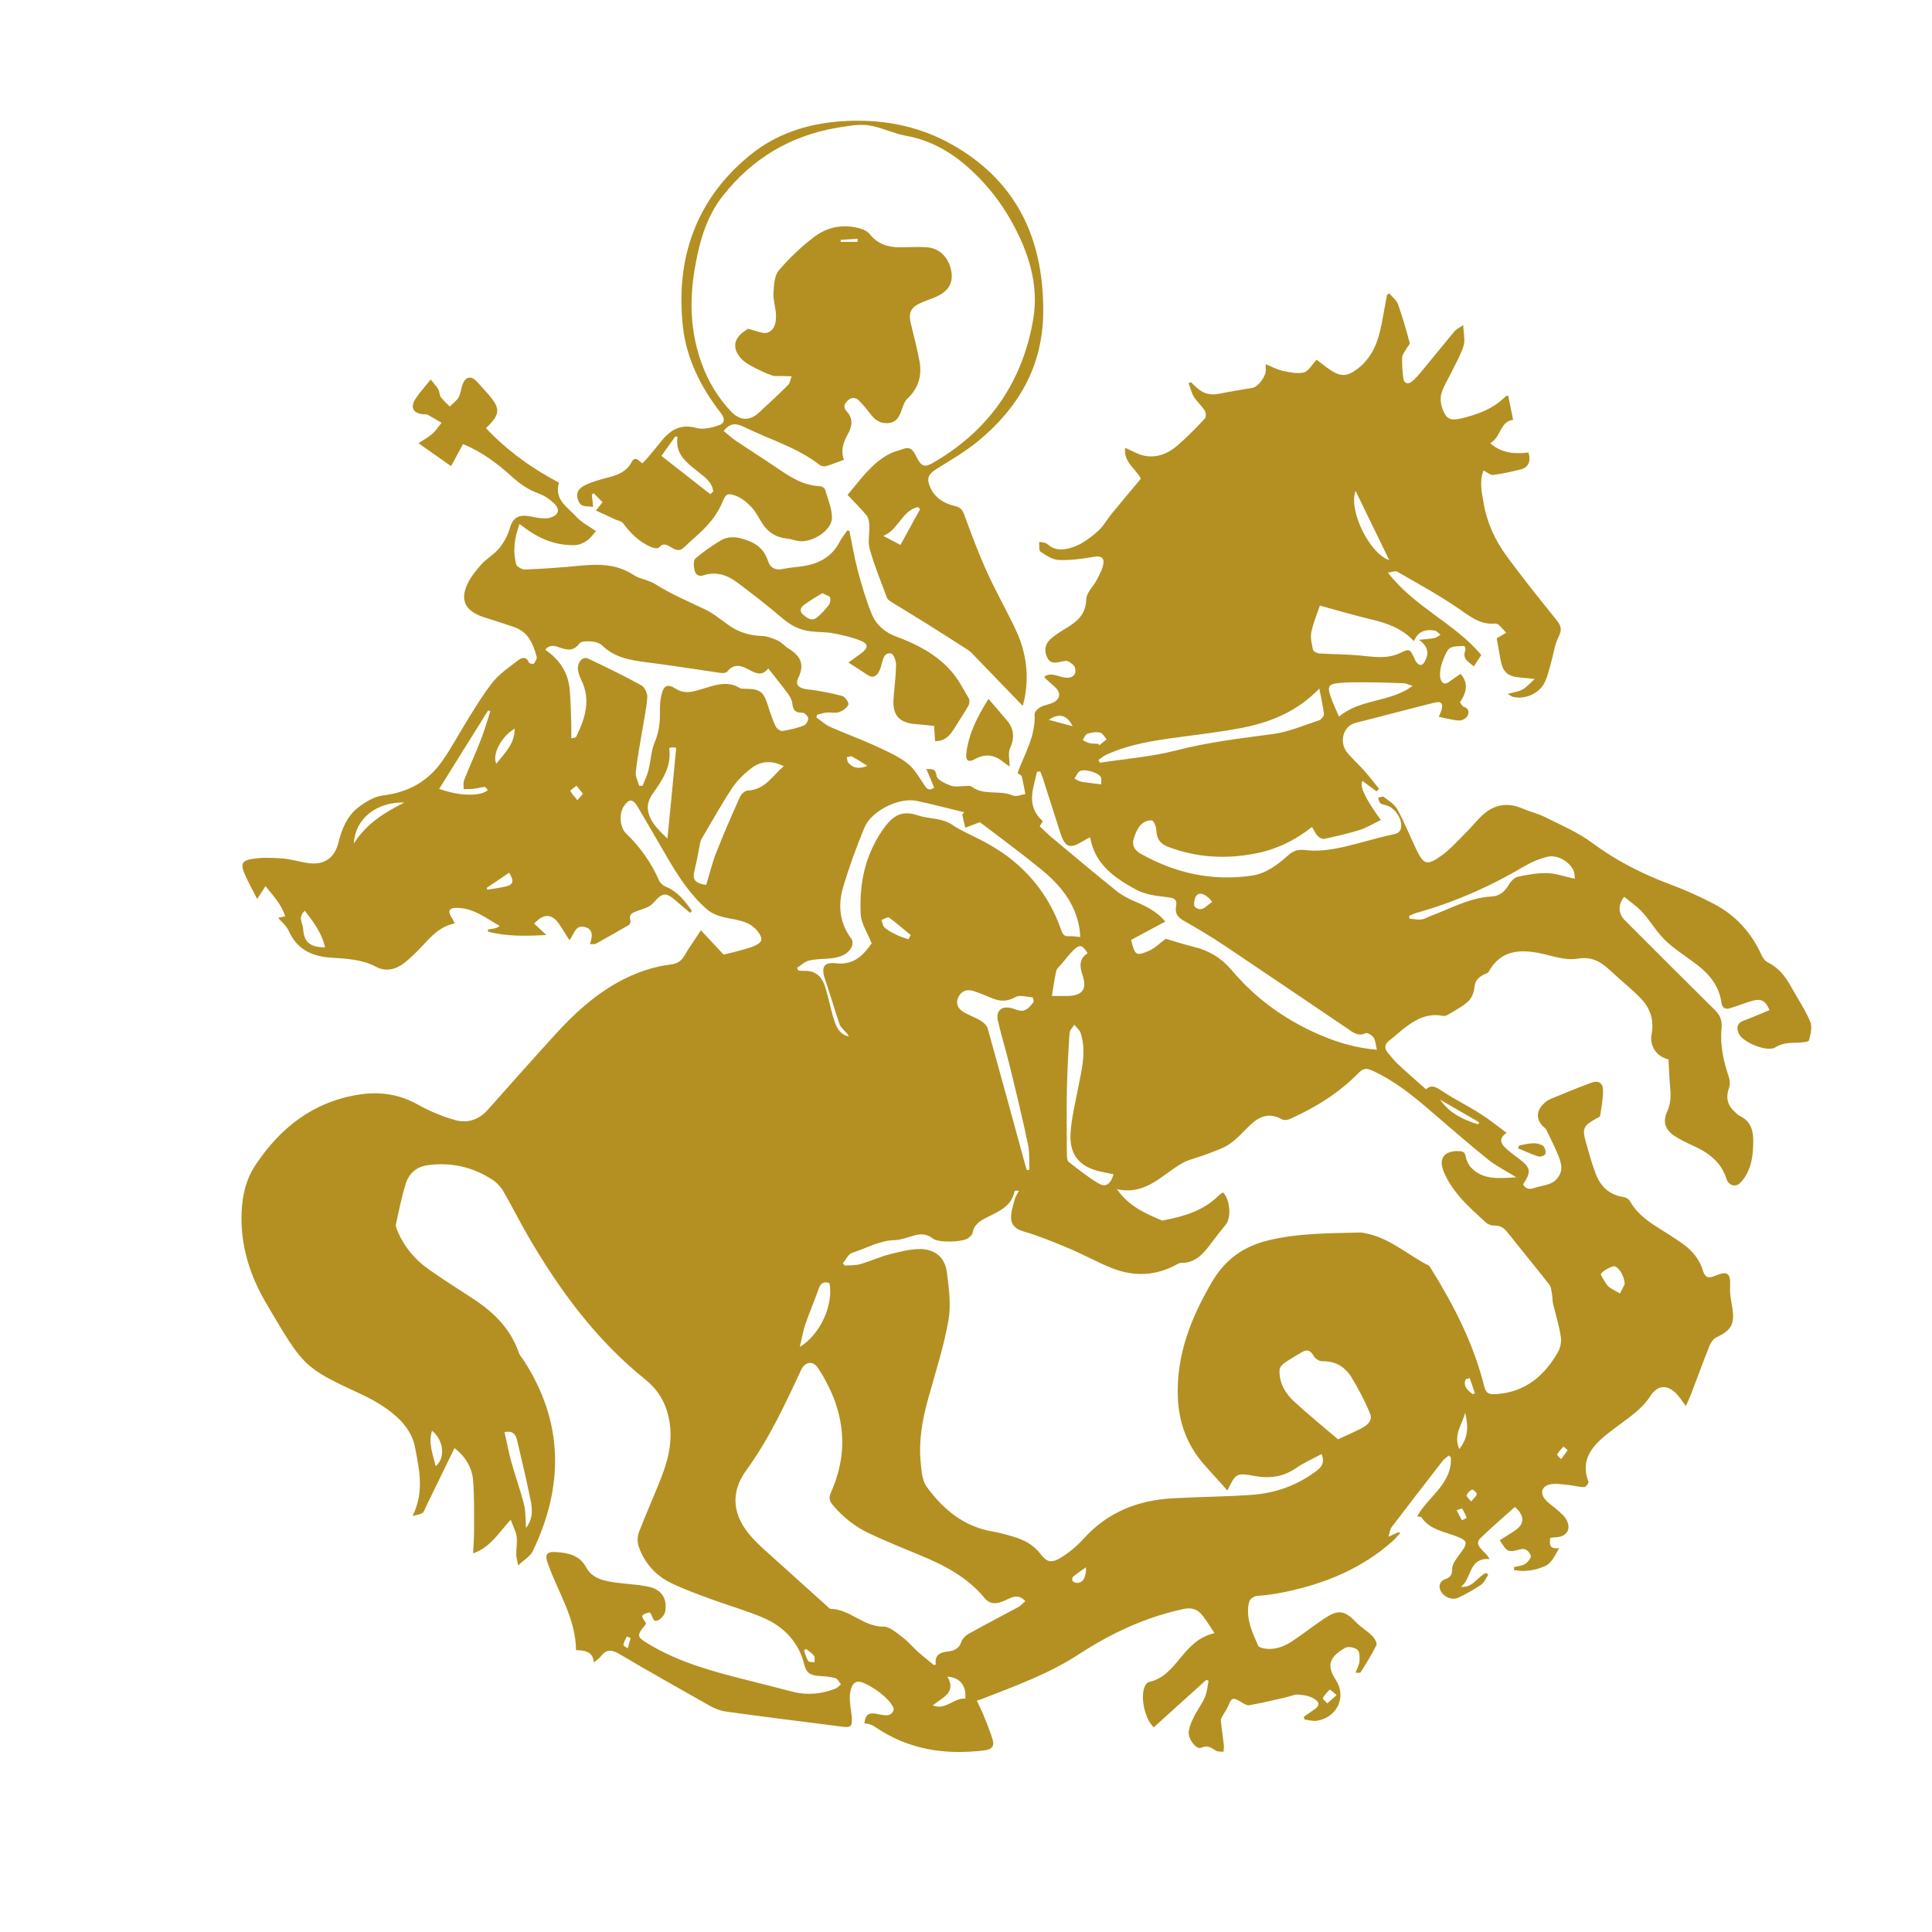 <svg width="32" height="32" viewBox="0 0 32 32" fill="none" xmlns="http://www.w3.org/2000/svg">
<path d="M21.727 13.7C21.441 13.926 21.134 14.071 20.792 14.137C20.302 14.232 19.823 14.206 19.352 14.028C19.215 13.976 19.16 13.895 19.153 13.754C19.151 13.694 19.111 13.593 19.078 13.588C19.02 13.58 18.936 13.617 18.895 13.663C18.84 13.723 18.803 13.806 18.779 13.887C18.744 14 18.789 14.082 18.898 14.143C19.47 14.464 20.078 14.597 20.729 14.504C20.976 14.469 21.163 14.319 21.342 14.162C21.423 14.092 21.499 14.066 21.612 14.079C21.948 14.12 22.273 14.027 22.595 13.941C22.758 13.898 22.92 13.851 23.085 13.818C23.186 13.798 23.212 13.744 23.208 13.655C23.201 13.523 23.089 13.377 22.964 13.339C22.93 13.329 22.889 13.325 22.863 13.303C22.841 13.284 22.837 13.244 22.825 13.213C22.857 13.207 22.902 13.185 22.919 13.199C23 13.262 23.098 13.32 23.145 13.406C23.261 13.617 23.35 13.842 23.454 14.06C23.58 14.323 23.631 14.345 23.872 14.174C24.023 14.067 24.147 13.923 24.279 13.792C24.376 13.696 24.461 13.586 24.562 13.495C24.758 13.318 24.979 13.288 25.222 13.393C25.342 13.446 25.473 13.474 25.591 13.534C25.855 13.666 26.133 13.784 26.367 13.957C26.76 14.25 27.186 14.467 27.64 14.639C27.896 14.734 28.148 14.845 28.389 14.972C28.746 15.16 29.01 15.447 29.176 15.818C29.197 15.864 29.233 15.917 29.277 15.938C29.454 16.025 29.568 16.166 29.66 16.334C29.768 16.529 29.895 16.715 29.982 16.918C30.02 17.006 29.99 17.13 29.963 17.231C29.955 17.259 29.846 17.268 29.784 17.27C29.651 17.272 29.527 17.27 29.404 17.348C29.27 17.434 28.853 17.261 28.796 17.112C28.76 17.018 28.77 16.947 28.88 16.905C29.024 16.852 29.165 16.789 29.308 16.73C29.247 16.58 29.172 16.536 29.031 16.575C28.908 16.608 28.791 16.658 28.668 16.695C28.582 16.723 28.526 16.707 28.51 16.595C28.473 16.337 28.32 16.144 28.12 15.989C27.944 15.852 27.75 15.734 27.588 15.581C27.442 15.442 27.34 15.261 27.204 15.11C27.116 15.013 27.003 14.938 26.902 14.854C26.794 14.986 26.803 15.134 26.912 15.242C27.409 15.739 27.905 16.237 28.406 16.731C28.495 16.819 28.527 16.907 28.514 17.035C28.487 17.311 28.547 17.578 28.635 17.839C28.654 17.894 28.657 17.966 28.637 18.02C28.585 18.17 28.606 18.297 28.723 18.405C28.753 18.433 28.781 18.468 28.817 18.484C29.01 18.574 29.043 18.742 29.039 18.928C29.036 19.17 29 19.404 28.827 19.589C28.753 19.669 28.633 19.64 28.598 19.53C28.505 19.236 28.285 19.083 28.022 18.967C27.923 18.922 27.824 18.873 27.733 18.813C27.579 18.71 27.536 18.578 27.614 18.41C27.681 18.264 27.675 18.12 27.66 17.969C27.647 17.829 27.643 17.689 27.635 17.547C27.439 17.5 27.318 17.329 27.356 17.126C27.397 16.905 27.337 16.711 27.194 16.556C27.043 16.393 26.864 16.256 26.702 16.103C26.54 15.95 26.389 15.834 26.125 15.879C25.927 15.914 25.704 15.827 25.494 15.786C25.149 15.718 24.846 15.75 24.656 16.097C24.642 16.122 24.598 16.13 24.568 16.146C24.487 16.192 24.43 16.245 24.421 16.354C24.414 16.436 24.375 16.535 24.316 16.588C24.217 16.678 24.09 16.741 23.974 16.812C23.952 16.825 23.92 16.83 23.896 16.826C23.665 16.778 23.475 16.871 23.298 17C23.198 17.072 23.11 17.16 23.012 17.234C22.935 17.294 22.923 17.359 22.983 17.432C23.04 17.503 23.098 17.573 23.164 17.635C23.31 17.771 23.461 17.901 23.619 18.042C23.717 17.95 23.806 18.017 23.911 18.087C24.105 18.215 24.315 18.317 24.511 18.442C24.66 18.535 24.797 18.647 24.954 18.763C24.818 18.856 24.859 18.937 24.929 19.006C24.996 19.073 25.075 19.129 25.151 19.186C25.357 19.341 25.368 19.401 25.227 19.618C25.269 19.691 25.327 19.706 25.41 19.677C25.511 19.642 25.626 19.635 25.718 19.583C25.783 19.547 25.843 19.462 25.857 19.389C25.872 19.312 25.842 19.218 25.811 19.14C25.754 18.997 25.681 18.86 25.615 18.72C25.607 18.704 25.597 18.689 25.583 18.678C25.452 18.577 25.435 18.421 25.548 18.302C25.584 18.263 25.63 18.225 25.679 18.204C25.904 18.11 26.13 18.017 26.358 17.933C26.47 17.892 26.549 17.934 26.551 18.05C26.553 18.194 26.525 18.338 26.503 18.481C26.5 18.501 26.455 18.517 26.429 18.532C26.228 18.646 26.204 18.693 26.264 18.908C26.315 19.087 26.364 19.268 26.43 19.442C26.51 19.65 26.655 19.792 26.889 19.826C26.928 19.832 26.978 19.861 26.996 19.893C27.099 20.08 27.26 20.204 27.434 20.316C27.581 20.41 27.729 20.5 27.87 20.6C28.03 20.713 28.152 20.861 28.208 21.052C28.243 21.169 28.311 21.174 28.407 21.132C28.618 21.043 28.668 21.088 28.656 21.32C28.65 21.427 28.672 21.538 28.69 21.645C28.737 21.93 28.683 22.03 28.425 22.153C28.38 22.174 28.34 22.232 28.319 22.281C28.209 22.556 28.107 22.834 28.002 23.11C27.986 23.152 27.966 23.193 27.924 23.288C27.853 23.197 27.809 23.121 27.747 23.064C27.586 22.919 27.438 22.956 27.323 23.139C27.261 23.237 27.174 23.324 27.084 23.398C26.919 23.535 26.738 23.652 26.574 23.79C26.339 23.985 26.182 24.214 26.31 24.542C26.318 24.561 26.264 24.632 26.239 24.631C26.149 24.63 26.06 24.604 25.971 24.595C25.869 24.585 25.76 24.564 25.665 24.588C25.53 24.622 25.505 24.736 25.598 24.841C25.654 24.905 25.731 24.951 25.794 25.009C25.85 25.061 25.916 25.111 25.949 25.178C26.028 25.334 25.945 25.456 25.768 25.462C25.737 25.463 25.706 25.469 25.677 25.472C25.657 25.618 25.686 25.654 25.825 25.643C25.769 25.733 25.731 25.825 25.665 25.889C25.611 25.941 25.527 25.966 25.452 25.989C25.381 26.01 25.304 26.017 25.229 26.02C25.179 26.022 25.128 26.011 25.076 26.005C25.076 25.989 25.077 25.972 25.078 25.956C25.141 25.939 25.213 25.936 25.266 25.901C25.309 25.873 25.366 25.795 25.354 25.766C25.327 25.703 25.283 25.634 25.175 25.663C24.975 25.718 24.962 25.706 24.841 25.511C24.925 25.457 25.012 25.405 25.096 25.348C25.252 25.242 25.258 25.108 25.092 24.959C24.903 25.129 24.706 25.297 24.521 25.476C24.435 25.559 24.507 25.632 24.57 25.696C24.607 25.733 24.643 25.769 24.672 25.823C24.319 25.795 24.378 26.156 24.197 26.282C24.392 26.307 24.469 26.116 24.614 26.052C24.626 26.061 24.639 26.07 24.651 26.081C24.613 26.138 24.585 26.211 24.533 26.247C24.413 26.329 24.285 26.401 24.153 26.463C24.013 26.527 23.826 26.399 23.845 26.255C23.849 26.22 23.89 26.172 23.924 26.161C24.015 26.132 24.053 26.096 24.052 25.988C24.052 25.913 24.112 25.829 24.162 25.762C24.33 25.541 24.325 25.516 24.057 25.423C23.869 25.358 23.666 25.316 23.544 25.132C23.535 25.118 23.499 25.122 23.472 25.116C23.654 24.786 24.056 24.576 24.031 24.137C24.019 24.128 24.007 24.117 23.995 24.108C23.962 24.138 23.922 24.162 23.895 24.197C23.612 24.561 23.33 24.925 23.051 25.293C23.019 25.335 23.015 25.399 22.997 25.453C23.046 25.431 23.093 25.41 23.141 25.388C23.153 25.382 23.165 25.378 23.195 25.388C23.148 25.438 23.106 25.492 23.055 25.536C22.559 25.974 21.97 26.219 21.332 26.358C21.172 26.392 21.009 26.42 20.846 26.431C20.734 26.439 20.689 26.497 20.677 26.59C20.645 26.832 20.745 27.045 20.839 27.258C20.852 27.286 20.916 27.301 20.958 27.307C21.125 27.329 21.274 27.27 21.409 27.18C21.587 27.06 21.756 26.928 21.934 26.809C22.17 26.651 22.27 26.672 22.468 26.876C22.546 26.956 22.647 27.013 22.726 27.093C22.766 27.133 22.814 27.215 22.798 27.248C22.722 27.405 22.627 27.552 22.535 27.7C22.529 27.711 22.495 27.704 22.452 27.705C22.479 27.632 22.512 27.576 22.517 27.517C22.521 27.452 22.523 27.358 22.484 27.326C22.437 27.287 22.328 27.265 22.279 27.294C22.043 27.432 21.954 27.566 22.123 27.821C22.31 28.105 22.147 28.447 21.813 28.501C21.748 28.511 21.676 28.488 21.607 28.481C21.603 28.466 21.599 28.45 21.595 28.436C21.647 28.399 21.7 28.361 21.753 28.326C21.86 28.255 21.869 28.197 21.759 28.132C21.686 28.088 21.591 28.074 21.503 28.067C21.443 28.062 21.38 28.094 21.317 28.109C21.11 28.156 20.902 28.207 20.693 28.244C20.648 28.252 20.592 28.211 20.547 28.184C20.42 28.111 20.398 28.119 20.344 28.255C20.325 28.301 20.294 28.342 20.27 28.386C20.251 28.422 20.218 28.461 20.221 28.496C20.232 28.631 20.256 28.765 20.27 28.9C20.275 28.938 20.268 28.977 20.266 29.014C20.224 29.01 20.175 29.018 20.142 28.998C20.064 28.95 20.003 28.899 19.894 28.948C19.813 28.985 19.67 28.794 19.689 28.673C19.703 28.59 19.739 28.507 19.777 28.431C19.832 28.321 19.909 28.221 19.958 28.109C19.993 28.026 19.999 27.93 20.018 27.84C20.006 27.834 19.993 27.828 19.981 27.823C19.689 28.085 19.398 28.349 19.11 28.61C18.949 28.459 18.878 28.069 18.973 27.909C18.985 27.888 19.009 27.865 19.032 27.859C19.259 27.81 19.398 27.646 19.535 27.48C19.687 27.296 19.839 27.114 20.116 27.05C20.037 26.933 19.976 26.826 19.898 26.736C19.823 26.648 19.724 26.624 19.602 26.65C18.972 26.785 18.4 27.054 17.866 27.402C17.367 27.727 16.815 27.925 16.267 28.139C16.247 28.147 16.225 28.154 16.18 28.169C16.217 28.251 16.256 28.324 16.287 28.401C16.343 28.539 16.402 28.677 16.443 28.821C16.472 28.922 16.425 28.978 16.31 28.991C15.653 29.073 15.036 28.98 14.481 28.594C14.456 28.577 14.425 28.566 14.395 28.556C14.37 28.549 14.343 28.549 14.317 28.545C14.334 28.402 14.382 28.364 14.511 28.385C14.618 28.404 14.752 28.454 14.8 28.327C14.819 28.276 14.72 28.162 14.652 28.101C14.559 28.017 14.45 27.944 14.337 27.889C14.188 27.817 14.12 27.856 14.084 28.02C14.07 28.081 14.076 28.146 14.08 28.208C14.086 28.291 14.104 28.37 14.109 28.453C14.117 28.593 14.091 28.617 13.956 28.6C13.313 28.518 12.671 28.438 12.029 28.35C11.938 28.337 11.843 28.302 11.762 28.256C11.261 27.974 10.76 27.692 10.265 27.399C10.14 27.325 10.049 27.308 9.954 27.432C9.928 27.468 9.888 27.491 9.837 27.536C9.819 27.353 9.691 27.335 9.541 27.332C9.535 26.801 9.241 26.371 9.074 25.897C9.021 25.748 9.05 25.698 9.206 25.707C9.407 25.72 9.598 25.754 9.712 25.965C9.814 26.151 10.013 26.187 10.207 26.213C10.374 26.236 10.544 26.244 10.71 26.274C10.948 26.316 11.055 26.46 11.018 26.69C11.009 26.744 10.957 26.805 10.907 26.833C10.815 26.883 10.813 26.783 10.783 26.735C10.776 26.723 10.765 26.714 10.758 26.704C10.61 26.751 10.609 26.754 10.698 26.881C10.696 26.89 10.698 26.9 10.693 26.906C10.538 27.097 10.542 27.11 10.758 27.239C11.258 27.537 11.812 27.687 12.372 27.827C12.624 27.89 12.875 27.955 13.127 28.02C13.37 28.082 13.607 28.059 13.838 27.969C13.873 27.955 13.899 27.922 13.928 27.898C13.898 27.861 13.874 27.804 13.836 27.794C13.745 27.77 13.648 27.764 13.553 27.758C13.434 27.748 13.357 27.715 13.323 27.577C13.233 27.207 12.992 26.947 12.65 26.799C12.38 26.681 12.092 26.602 11.815 26.5C11.576 26.412 11.333 26.327 11.106 26.215C10.857 26.093 10.677 25.889 10.582 25.625C10.556 25.552 10.554 25.453 10.582 25.38C10.705 25.057 10.851 24.742 10.973 24.418C11.09 24.112 11.147 23.793 11.073 23.465C11.017 23.218 10.893 23.014 10.691 22.851C9.874 22.196 9.266 21.367 8.744 20.47C8.605 20.23 8.481 19.98 8.342 19.74C8.299 19.664 8.235 19.593 8.163 19.545C7.834 19.328 7.471 19.245 7.08 19.3C6.899 19.325 6.774 19.435 6.722 19.602C6.653 19.822 6.607 20.05 6.558 20.277C6.55 20.316 6.574 20.365 6.591 20.406C6.7 20.655 6.869 20.858 7.088 21.015C7.333 21.189 7.589 21.349 7.84 21.514C8.18 21.736 8.457 22.011 8.594 22.406C8.612 22.456 8.653 22.498 8.682 22.544C9.339 23.566 9.338 24.62 8.825 25.691C8.784 25.777 8.681 25.834 8.583 25.928C8.569 25.855 8.552 25.802 8.551 25.75C8.549 25.649 8.57 25.548 8.557 25.449C8.545 25.363 8.499 25.282 8.459 25.172C8.254 25.393 8.124 25.629 7.836 25.728C7.842 25.596 7.852 25.484 7.852 25.372C7.851 25.085 7.859 24.798 7.835 24.513C7.817 24.306 7.711 24.128 7.528 23.984C7.367 24.315 7.212 24.634 7.057 24.953C7.039 24.989 7.027 25.036 6.997 25.059C6.966 25.084 6.915 25.086 6.833 25.11C7.037 24.7 6.939 24.317 6.869 23.947C6.835 23.777 6.716 23.599 6.584 23.479C6.413 23.322 6.203 23.195 5.991 23.097C5.02 22.646 5.031 22.639 4.42 21.606C4.139 21.132 3.974 20.619 4.003 20.057C4.018 19.784 4.076 19.529 4.232 19.296C4.645 18.675 5.189 18.25 5.942 18.13C6.285 18.076 6.608 18.12 6.92 18.295C7.116 18.405 7.33 18.494 7.547 18.554C7.744 18.607 7.934 18.546 8.078 18.383C8.448 17.966 8.818 17.55 9.193 17.138C9.497 16.803 9.828 16.496 10.229 16.273C10.503 16.121 10.793 16.014 11.104 15.976C11.206 15.964 11.279 15.926 11.334 15.832C11.415 15.691 11.512 15.559 11.61 15.409C11.749 15.559 11.876 15.694 11.986 15.812C12.146 15.77 12.289 15.74 12.429 15.693C12.497 15.67 12.595 15.627 12.609 15.575C12.623 15.521 12.562 15.432 12.511 15.382C12.369 15.241 12.174 15.237 11.993 15.193C11.896 15.171 11.79 15.13 11.716 15.067C11.439 14.829 11.242 14.527 11.059 14.215C10.891 13.927 10.726 13.639 10.556 13.353C10.481 13.23 10.417 13.231 10.335 13.35C10.25 13.472 10.263 13.704 10.371 13.806C10.605 14.03 10.787 14.288 10.917 14.585C10.936 14.628 10.986 14.669 11.03 14.688C11.228 14.768 11.344 14.925 11.46 15.086C11.45 15.097 11.441 15.109 11.431 15.12C11.354 15.055 11.278 14.992 11.203 14.926C11.027 14.769 10.974 14.782 10.819 14.958C10.76 15.025 10.651 15.054 10.56 15.087C10.481 15.117 10.409 15.136 10.441 15.246C10.447 15.266 10.437 15.307 10.422 15.317C10.238 15.425 10.052 15.53 9.865 15.633C9.841 15.645 9.803 15.635 9.77 15.635C9.827 15.49 9.808 15.394 9.704 15.36C9.529 15.302 9.514 15.467 9.432 15.573C9.376 15.484 9.324 15.401 9.27 15.319C9.148 15.13 9.009 15.121 8.848 15.298C8.906 15.353 8.965 15.407 9.05 15.487C8.703 15.505 8.39 15.512 8.083 15.431C8.083 15.418 8.083 15.406 8.082 15.394C8.114 15.39 8.147 15.386 8.179 15.379C8.211 15.374 8.243 15.364 8.278 15.336C8.041 15.205 7.829 15.025 7.537 15.038C7.44 15.043 7.42 15.094 7.469 15.176C7.489 15.21 7.507 15.246 7.533 15.295C7.283 15.343 7.138 15.515 6.985 15.678C6.895 15.774 6.8 15.868 6.696 15.95C6.558 16.058 6.389 16.099 6.233 16.015C5.992 15.888 5.734 15.878 5.476 15.861C5.16 15.839 4.917 15.723 4.781 15.416C4.744 15.334 4.664 15.271 4.607 15.202C4.621 15.199 4.662 15.191 4.724 15.177C4.663 14.981 4.533 14.846 4.398 14.678C4.347 14.757 4.309 14.814 4.26 14.89C4.186 14.743 4.106 14.607 4.047 14.462C3.985 14.313 4.007 14.256 4.167 14.228C4.333 14.199 4.508 14.206 4.678 14.219C4.823 14.229 4.963 14.277 5.108 14.296C5.372 14.332 5.546 14.208 5.607 13.951C5.661 13.73 5.749 13.519 5.929 13.377C6.05 13.283 6.202 13.191 6.349 13.174C6.762 13.124 7.089 12.942 7.323 12.608C7.487 12.374 7.621 12.117 7.774 11.874C7.9 11.674 8.023 11.469 8.172 11.286C8.281 11.155 8.429 11.055 8.565 10.949C8.631 10.898 8.709 10.854 8.762 10.976C8.769 10.992 8.833 11.002 8.841 10.993C8.865 10.96 8.898 10.911 8.889 10.879C8.832 10.668 8.753 10.469 8.52 10.388C8.404 10.348 8.286 10.311 8.17 10.272C8.092 10.247 8.012 10.226 7.937 10.194C7.72 10.101 7.637 9.954 7.717 9.734C7.766 9.598 7.863 9.473 7.959 9.363C8.047 9.26 8.175 9.191 8.262 9.088C8.341 8.993 8.407 8.878 8.44 8.76C8.484 8.604 8.558 8.528 8.726 8.545C8.798 8.553 8.87 8.574 8.941 8.581C8.995 8.586 9.052 8.59 9.104 8.577C9.255 8.536 9.286 8.437 9.171 8.331C9.099 8.265 9.011 8.205 8.919 8.172C8.751 8.113 8.614 8.017 8.484 7.899C8.244 7.681 7.986 7.486 7.669 7.355C7.605 7.475 7.543 7.588 7.471 7.721C7.293 7.597 7.124 7.477 6.931 7.341C7.02 7.282 7.099 7.24 7.164 7.182C7.221 7.131 7.263 7.064 7.313 7.003C7.238 6.959 7.165 6.913 7.09 6.872C7.067 6.859 7.036 6.863 7.009 6.861C6.843 6.846 6.79 6.748 6.881 6.607C6.95 6.501 7.037 6.407 7.134 6.285C7.182 6.347 7.227 6.394 7.259 6.448C7.282 6.486 7.276 6.542 7.301 6.576C7.343 6.635 7.399 6.681 7.45 6.733C7.5 6.682 7.563 6.638 7.597 6.579C7.633 6.512 7.637 6.429 7.665 6.358C7.714 6.236 7.807 6.221 7.896 6.317C7.955 6.381 8.013 6.445 8.07 6.51C8.296 6.766 8.294 6.857 8.049 7.091C8.399 7.463 8.808 7.757 9.259 7.995C9.173 8.274 9.399 8.398 9.54 8.553C9.631 8.655 9.763 8.72 9.872 8.798C9.815 8.859 9.774 8.921 9.716 8.959C9.659 8.996 9.588 9.028 9.521 9.029C9.238 9.037 8.984 8.946 8.752 8.786C8.707 8.755 8.664 8.722 8.605 8.679C8.523 8.905 8.489 9.125 8.551 9.349C8.562 9.389 8.65 9.436 8.702 9.433C8.992 9.421 9.283 9.401 9.572 9.373C9.895 9.341 10.206 9.332 10.495 9.524C10.599 9.592 10.74 9.604 10.847 9.671C11.113 9.841 11.402 9.961 11.685 10.097C11.832 10.167 11.957 10.28 12.094 10.372C12.254 10.478 12.429 10.529 12.623 10.534C12.709 10.536 12.8 10.572 12.88 10.608C12.945 10.638 12.992 10.699 13.055 10.738C13.247 10.856 13.338 10.993 13.222 11.227C13.162 11.349 13.236 11.402 13.378 11.418C13.57 11.44 13.762 11.478 13.949 11.527C13.996 11.539 14.064 11.641 14.052 11.67C14.027 11.726 13.957 11.775 13.894 11.796C13.834 11.818 13.758 11.796 13.691 11.802C13.637 11.808 13.584 11.827 13.531 11.84C13.529 11.854 13.526 11.869 13.523 11.884C13.599 11.937 13.669 12.004 13.752 12.04C13.989 12.147 14.233 12.233 14.47 12.341C14.659 12.428 14.855 12.512 15.021 12.636C15.143 12.728 15.225 12.876 15.312 13.007C15.357 13.075 15.39 13.101 15.473 13.046C15.432 12.948 15.391 12.85 15.343 12.736C15.433 12.744 15.496 12.722 15.513 12.852C15.522 12.917 15.661 12.981 15.753 13.014C15.826 13.04 15.915 13.018 15.997 13.019C16.029 13.019 16.07 13.01 16.09 13.026C16.294 13.185 16.554 13.079 16.773 13.175C16.829 13.2 16.912 13.163 16.983 13.153C16.964 13.055 16.948 12.957 16.923 12.861C16.916 12.837 16.875 12.822 16.853 12.805C16.971 12.482 17.157 12.187 17.136 11.827C17.134 11.791 17.19 11.736 17.231 11.713C17.294 11.679 17.37 11.67 17.436 11.64C17.563 11.583 17.578 11.476 17.476 11.382C17.423 11.333 17.368 11.285 17.314 11.236C17.308 11.23 17.307 11.22 17.3 11.203C17.418 11.132 17.526 11.208 17.636 11.223C17.764 11.24 17.839 11.174 17.803 11.055C17.79 11.013 17.736 10.977 17.693 10.954C17.666 10.939 17.621 10.949 17.586 10.957C17.494 10.978 17.401 11.003 17.347 10.895C17.292 10.785 17.305 10.673 17.393 10.592C17.475 10.515 17.574 10.456 17.671 10.397C17.849 10.288 17.985 10.17 17.991 9.929C17.993 9.818 18.111 9.712 18.168 9.6C18.212 9.513 18.263 9.424 18.276 9.331C18.289 9.245 18.24 9.201 18.129 9.221C17.934 9.256 17.733 9.282 17.536 9.275C17.432 9.271 17.324 9.199 17.233 9.137C17.203 9.116 17.218 9.029 17.212 8.973C17.258 8.985 17.316 8.983 17.347 9.011C17.483 9.137 17.647 9.107 17.784 9.058C17.928 9.007 18.062 8.905 18.179 8.803C18.274 8.721 18.336 8.602 18.417 8.504C18.569 8.318 18.724 8.136 18.896 7.929C18.828 7.779 18.604 7.657 18.636 7.418C18.747 7.464 18.846 7.526 18.952 7.548C19.163 7.59 19.352 7.511 19.508 7.374C19.666 7.236 19.813 7.085 19.957 6.932C19.98 6.908 19.975 6.832 19.953 6.798C19.902 6.718 19.825 6.654 19.775 6.573C19.734 6.506 19.716 6.423 19.687 6.348C19.7 6.342 19.712 6.335 19.725 6.33C19.757 6.359 19.789 6.39 19.821 6.42C19.925 6.518 20.044 6.551 20.186 6.523C20.373 6.485 20.562 6.455 20.749 6.423C20.842 6.407 20.978 6.218 20.965 6.122C20.961 6.101 20.965 6.079 20.965 6.032C21.067 6.074 21.151 6.122 21.241 6.141C21.357 6.165 21.486 6.196 21.596 6.169C21.675 6.148 21.73 6.038 21.807 5.958C21.873 6.008 21.946 6.067 22.024 6.121C22.208 6.248 22.316 6.238 22.492 6.103C22.771 5.887 22.849 5.575 22.905 5.252C22.927 5.128 22.951 5.005 22.974 4.88C22.986 4.874 22.999 4.868 23.012 4.862C23.061 4.92 23.131 4.971 23.155 5.039C23.23 5.249 23.291 5.463 23.349 5.678C23.356 5.703 23.313 5.74 23.296 5.773C23.269 5.822 23.226 5.871 23.224 5.922C23.219 6.038 23.23 6.153 23.244 6.268C23.253 6.35 23.321 6.367 23.374 6.327C23.445 6.275 23.502 6.203 23.559 6.135C23.738 5.919 23.914 5.699 24.095 5.483C24.12 5.453 24.16 5.436 24.235 5.385C24.241 5.523 24.27 5.633 24.242 5.726C24.196 5.877 24.113 6.015 24.044 6.159C23.987 6.277 23.912 6.39 23.875 6.515C23.851 6.595 23.863 6.697 23.894 6.777C23.959 6.95 24.029 6.972 24.212 6.928C24.481 6.863 24.736 6.769 24.937 6.566C24.945 6.558 24.961 6.558 24.98 6.552C25.008 6.687 25.035 6.818 25.062 6.954C24.842 6.98 24.862 7.244 24.682 7.341C24.882 7.516 25.098 7.519 25.316 7.495C25.361 7.64 25.316 7.743 25.186 7.775C25.036 7.813 24.886 7.847 24.733 7.866C24.686 7.872 24.631 7.822 24.572 7.793C24.499 7.977 24.543 8.16 24.575 8.34C24.631 8.665 24.769 8.96 24.963 9.222C25.224 9.578 25.503 9.923 25.779 10.268C25.851 10.358 25.878 10.423 25.818 10.541C25.748 10.68 25.729 10.844 25.685 10.997C25.656 11.098 25.632 11.202 25.589 11.295C25.501 11.485 25.26 11.592 25.058 11.542C25.032 11.535 25.008 11.513 24.972 11.493C25.066 11.466 25.148 11.457 25.215 11.422C25.28 11.388 25.332 11.325 25.421 11.246C25.317 11.236 25.253 11.228 25.189 11.223C24.97 11.206 24.891 11.136 24.852 10.92C24.83 10.795 24.808 10.671 24.79 10.572C24.856 10.534 24.901 10.508 24.947 10.481C24.906 10.437 24.867 10.39 24.824 10.349C24.809 10.335 24.78 10.327 24.76 10.328C24.51 10.351 24.341 10.203 24.149 10.073C23.826 9.852 23.48 9.664 23.141 9.468C23.112 9.451 23.058 9.476 22.988 9.484C23.432 10.06 24.097 10.324 24.535 10.849C24.492 10.913 24.455 10.969 24.411 11.037C24.317 10.958 24.212 10.909 24.273 10.767C24.279 10.749 24.259 10.698 24.252 10.699C24.178 10.703 24.097 10.698 24.032 10.726C23.987 10.744 23.954 10.808 23.932 10.858C23.899 10.931 23.871 11.009 23.858 11.087C23.848 11.151 23.845 11.232 23.875 11.281C23.928 11.365 23.993 11.297 24.048 11.26C24.096 11.227 24.144 11.194 24.192 11.161C24.312 11.3 24.309 11.445 24.181 11.633C24.201 11.657 24.218 11.699 24.245 11.707C24.334 11.733 24.334 11.805 24.307 11.856C24.285 11.897 24.215 11.938 24.17 11.934C24.058 11.928 23.948 11.896 23.831 11.872C23.846 11.835 23.862 11.802 23.873 11.769C23.91 11.655 23.874 11.608 23.759 11.638C23.326 11.745 22.895 11.863 22.462 11.97C22.227 12.028 22.189 12.306 22.305 12.453C22.395 12.567 22.506 12.663 22.603 12.772C22.686 12.867 22.762 12.967 22.842 13.066C22.827 13.079 22.813 13.093 22.799 13.107C22.722 13.05 22.645 12.992 22.568 12.935C22.51 13.01 22.611 13.225 22.871 13.582C22.754 13.637 22.647 13.706 22.531 13.744C22.335 13.805 22.135 13.851 21.935 13.894C21.903 13.901 21.854 13.875 21.828 13.85C21.793 13.816 21.774 13.768 21.736 13.706L21.727 13.7ZM20.328 24.686C20.2 24.543 20.076 24.406 19.953 24.268C19.664 23.945 19.523 23.563 19.508 23.133C19.484 22.434 19.731 21.815 20.08 21.223C20.293 20.861 20.599 20.644 21 20.546C21.506 20.422 22.023 20.428 22.538 20.414C22.564 20.414 22.591 20.422 22.619 20.428C23.018 20.503 23.313 20.784 23.661 20.96C23.682 20.971 23.695 21.001 23.71 21.025C24.087 21.632 24.41 22.264 24.583 22.962C24.614 23.088 24.674 23.099 24.785 23.091C25.261 23.058 25.575 22.791 25.802 22.401C25.844 22.328 25.865 22.225 25.852 22.141C25.824 21.955 25.767 21.775 25.723 21.591C25.712 21.543 25.716 21.492 25.707 21.443C25.696 21.385 25.692 21.316 25.658 21.273C25.431 20.982 25.195 20.698 24.965 20.407C24.906 20.333 24.843 20.296 24.746 20.299C24.702 20.3 24.646 20.28 24.613 20.25C24.462 20.111 24.306 19.975 24.173 19.819C24.066 19.692 23.968 19.548 23.908 19.395C23.823 19.176 23.932 19.057 24.168 19.066C24.241 19.069 24.268 19.093 24.28 19.167C24.291 19.228 24.325 19.296 24.368 19.341C24.57 19.548 24.825 19.517 25.115 19.5C24.937 19.389 24.78 19.313 24.648 19.206C24.332 18.951 24.025 18.685 23.718 18.42C23.41 18.154 23.097 17.897 22.72 17.729C22.632 17.69 22.579 17.694 22.508 17.766C22.181 18.101 21.791 18.343 21.367 18.533C21.328 18.552 21.265 18.558 21.23 18.539C21.034 18.426 20.871 18.484 20.72 18.622C20.603 18.73 20.499 18.857 20.369 18.946C20.249 19.027 20.103 19.071 19.966 19.125C19.844 19.172 19.711 19.198 19.597 19.258C19.465 19.328 19.347 19.425 19.224 19.51C19.008 19.661 18.78 19.763 18.5 19.696C18.684 19.966 18.96 20.098 19.247 20.215C19.255 20.218 19.265 20.215 19.274 20.212C19.61 20.147 19.931 20.055 20.183 19.804C20.204 19.782 20.231 19.767 20.255 19.75C20.373 19.855 20.398 20.164 20.305 20.28C20.223 20.382 20.139 20.486 20.061 20.591C19.933 20.764 19.799 20.924 19.556 20.918C19.531 20.918 19.505 20.936 19.481 20.949C19.137 21.134 18.78 21.147 18.422 21.006C18.182 20.911 17.953 20.782 17.714 20.681C17.462 20.575 17.209 20.471 16.949 20.395C16.821 20.357 16.75 20.29 16.747 20.176C16.744 20.071 16.781 19.965 16.808 19.861C16.821 19.813 16.853 19.77 16.877 19.724C16.837 19.716 16.806 19.721 16.804 19.733C16.754 19.978 16.549 20.062 16.358 20.158C16.242 20.216 16.132 20.276 16.108 20.425C16.103 20.454 16.067 20.484 16.038 20.506C15.944 20.578 15.537 20.587 15.447 20.512C15.354 20.437 15.258 20.433 15.151 20.461C15.041 20.49 14.931 20.537 14.82 20.54C14.562 20.547 14.346 20.678 14.112 20.752C14.05 20.772 14.011 20.864 13.96 20.924L13.994 20.962C14.079 20.955 14.168 20.961 14.249 20.938C14.411 20.892 14.566 20.819 14.728 20.777C14.898 20.734 15.073 20.687 15.246 20.688C15.492 20.692 15.652 20.83 15.683 21.071C15.717 21.334 15.755 21.612 15.709 21.87C15.632 22.307 15.493 22.735 15.374 23.164C15.277 23.51 15.215 23.858 15.249 24.217C15.263 24.355 15.271 24.517 15.346 24.621C15.616 24.995 15.959 25.282 16.435 25.366C16.552 25.387 16.667 25.416 16.781 25.451C16.953 25.502 17.112 25.581 17.226 25.729C17.335 25.869 17.403 25.899 17.561 25.806C17.703 25.721 17.836 25.609 17.948 25.486C18.345 25.045 18.849 24.848 19.427 24.816C19.864 24.792 20.302 24.79 20.74 24.759C21.139 24.73 21.505 24.595 21.824 24.347C21.914 24.277 21.934 24.2 21.891 24.083C21.745 24.162 21.598 24.225 21.47 24.314C21.252 24.465 21.025 24.493 20.768 24.445C20.477 24.391 20.468 24.406 20.331 24.683L20.328 24.686ZM15.468 27.579C15.479 27.576 15.49 27.573 15.5 27.569C15.48 27.419 15.56 27.369 15.689 27.356C15.789 27.344 15.882 27.316 15.921 27.197C15.94 27.143 15.992 27.089 16.044 27.06C16.314 26.909 16.589 26.768 16.861 26.621C16.905 26.597 16.941 26.555 16.983 26.521C16.868 26.393 16.762 26.454 16.659 26.502C16.535 26.56 16.409 26.592 16.31 26.471C16.031 26.132 15.659 25.934 15.264 25.77C14.977 25.651 14.69 25.535 14.409 25.404C14.167 25.291 13.959 25.128 13.787 24.92C13.735 24.856 13.726 24.803 13.762 24.723C14.087 23.996 13.974 23.311 13.551 22.661C13.469 22.534 13.336 22.549 13.27 22.689C13.002 23.264 12.737 23.835 12.36 24.354C12.088 24.728 12.135 25.107 12.445 25.454C12.577 25.604 12.733 25.731 12.882 25.867C13.155 26.115 13.43 26.361 13.704 26.608C13.72 26.623 13.739 26.647 13.757 26.647C14.079 26.654 14.302 26.946 14.634 26.942C14.739 26.941 14.852 27.047 14.949 27.119C15.044 27.19 15.12 27.284 15.208 27.363C15.293 27.438 15.382 27.508 15.468 27.579ZM22.806 17.391C22.785 17.305 22.783 17.235 22.751 17.185C22.726 17.146 22.648 17.099 22.62 17.113C22.5 17.17 22.42 17.106 22.333 17.047C21.646 16.582 20.96 16.116 20.27 15.654C20.055 15.511 19.83 15.377 19.605 15.249C19.505 15.192 19.457 15.128 19.48 15.009C19.502 14.895 19.442 14.873 19.332 14.86C19.154 14.839 18.962 14.817 18.811 14.732C18.466 14.543 18.135 14.321 18.056 13.868C18.014 13.891 17.974 13.909 17.937 13.932C17.718 14.066 17.641 14.038 17.561 13.792C17.465 13.492 17.37 13.192 17.274 12.893C17.262 12.853 17.244 12.815 17.229 12.776C17.21 12.779 17.193 12.781 17.175 12.785C17.117 13.061 16.985 13.342 17.272 13.602C17.259 13.623 17.241 13.652 17.221 13.687C17.289 13.751 17.349 13.812 17.416 13.867C17.773 14.165 18.129 14.465 18.491 14.756C18.581 14.828 18.687 14.885 18.795 14.93C18.99 15.011 19.17 15.105 19.301 15.264C19.103 15.37 18.917 15.471 18.735 15.568C18.797 15.822 18.815 15.841 19.026 15.75C19.126 15.708 19.206 15.625 19.309 15.549C19.442 15.588 19.61 15.643 19.782 15.685C20.034 15.747 20.237 15.874 20.406 16.075C20.791 16.531 21.266 16.876 21.811 17.119C22.12 17.256 22.439 17.356 22.806 17.388V17.391ZM9.463 12.228C9.508 12.22 9.517 12.221 9.525 12.217C9.533 12.214 9.542 12.208 9.545 12.2C9.691 11.898 9.792 11.591 9.627 11.26C9.601 11.207 9.58 11.149 9.573 11.092C9.558 10.974 9.651 10.866 9.736 10.906C10.035 11.047 10.334 11.192 10.624 11.352C10.679 11.383 10.727 11.488 10.721 11.555C10.704 11.763 10.658 11.967 10.625 12.174C10.592 12.38 10.551 12.585 10.53 12.793C10.524 12.865 10.567 12.941 10.587 13.015C10.606 13.015 10.624 13.015 10.642 13.017C10.675 12.931 10.719 12.848 10.74 12.758C10.779 12.604 10.784 12.438 10.844 12.294C10.913 12.132 10.933 11.973 10.93 11.803C10.928 11.696 10.934 11.583 10.963 11.48C10.998 11.351 11.066 11.327 11.179 11.4C11.294 11.476 11.408 11.476 11.531 11.44C11.593 11.423 11.655 11.405 11.715 11.386C11.897 11.329 12.077 11.286 12.256 11.397C12.277 11.409 12.309 11.408 12.336 11.408C12.592 11.41 12.647 11.453 12.723 11.697C12.758 11.81 12.796 11.922 12.846 12.028C12.864 12.066 12.924 12.113 12.958 12.107C13.078 12.09 13.198 12.06 13.312 12.018C13.35 12.004 13.39 11.937 13.387 11.897C13.385 11.861 13.323 11.803 13.288 11.804C13.176 11.808 13.134 11.763 13.124 11.656C13.119 11.6 13.088 11.542 13.054 11.495C12.95 11.353 12.838 11.216 12.724 11.07C12.63 11.199 12.524 11.157 12.418 11.099C12.287 11.026 12.159 10.978 12.042 11.127C12.024 11.149 11.966 11.15 11.93 11.145C11.519 11.086 11.11 11.019 10.698 10.968C10.432 10.934 10.178 10.889 9.976 10.693C9.937 10.655 9.871 10.63 9.815 10.626C9.742 10.62 9.629 10.615 9.598 10.657C9.496 10.797 9.385 10.765 9.259 10.721C9.183 10.695 9.102 10.672 9.03 10.761C9.268 10.922 9.409 11.14 9.436 11.418C9.454 11.608 9.455 11.8 9.462 11.992C9.464 12.067 9.462 12.142 9.462 12.227L9.463 12.228ZM17.893 15.52C17.888 15.476 17.887 15.422 17.878 15.369C17.807 14.958 17.56 14.657 17.251 14.405C16.91 14.125 16.552 13.865 16.23 13.618C16.133 13.656 16.061 13.683 15.988 13.71C15.971 13.639 15.955 13.568 15.938 13.496C15.948 13.482 15.958 13.467 15.968 13.454C15.705 13.39 15.442 13.318 15.176 13.264C14.886 13.206 14.431 13.433 14.319 13.705C14.185 14.028 14.064 14.359 13.965 14.694C13.876 14.995 13.905 15.289 14.104 15.553C14.127 15.584 14.124 15.658 14.102 15.694C14.019 15.835 13.874 15.863 13.725 15.877C13.617 15.886 13.505 15.884 13.4 15.91C13.328 15.928 13.267 15.989 13.2 16.03C13.207 16.045 13.215 16.06 13.222 16.075C13.256 16.077 13.29 16.084 13.325 16.081C13.488 16.075 13.593 16.155 13.651 16.3C13.678 16.368 13.694 16.44 13.713 16.509C13.751 16.65 13.779 16.794 13.827 16.931C13.866 17.039 13.926 17.141 14.06 17.166C14.043 17.127 14.011 17.102 13.985 17.071C13.956 17.038 13.919 17.005 13.906 16.965C13.821 16.711 13.745 16.456 13.66 16.202C13.599 16.019 13.649 15.931 13.843 15.955C14.159 15.992 14.314 15.798 14.437 15.625C14.363 15.439 14.263 15.294 14.256 15.143C14.231 14.649 14.322 14.181 14.613 13.755C14.768 13.53 14.915 13.409 15.194 13.503C15.378 13.564 15.602 13.55 15.754 13.65C15.949 13.781 16.163 13.861 16.362 13.975C16.481 14.044 16.598 14.115 16.706 14.198C17.11 14.508 17.401 14.905 17.57 15.386C17.593 15.452 17.612 15.516 17.706 15.507C17.76 15.502 17.817 15.514 17.892 15.519L17.893 15.52ZM22.16 23.84C22.296 23.777 22.42 23.724 22.541 23.662C22.641 23.61 22.743 23.533 22.692 23.41C22.606 23.205 22.502 23.006 22.387 22.816C22.279 22.639 22.117 22.54 21.897 22.546C21.85 22.547 21.781 22.501 21.758 22.458C21.706 22.362 21.648 22.345 21.56 22.398C21.463 22.458 21.363 22.512 21.27 22.578C21.235 22.603 21.194 22.652 21.193 22.691C21.184 22.906 21.289 23.08 21.439 23.218C21.677 23.436 21.928 23.639 22.161 23.839L22.16 23.84ZM21.862 10.03C21.818 10.159 21.753 10.311 21.72 10.47C21.701 10.562 21.727 10.666 21.748 10.762C21.753 10.79 21.813 10.82 21.849 10.823C22.071 10.837 22.292 10.835 22.512 10.856C22.74 10.877 22.964 10.921 23.185 10.818C23.347 10.742 23.348 10.743 23.426 10.902C23.436 10.923 23.443 10.945 23.456 10.963C23.515 11.038 23.563 11.029 23.606 10.942C23.668 10.818 23.656 10.71 23.503 10.597C23.616 10.585 23.686 10.583 23.754 10.569C23.792 10.561 23.825 10.535 23.86 10.515C23.827 10.49 23.798 10.449 23.761 10.444C23.612 10.418 23.485 10.457 23.419 10.62C23.22 10.404 22.972 10.322 22.711 10.259C22.434 10.193 22.161 10.113 21.863 10.031L21.862 10.03ZM18.193 12.588C18.201 12.603 18.209 12.618 18.218 12.633C18.64 12.568 19.071 12.535 19.482 12.429C20.01 12.292 20.544 12.23 21.082 12.158C21.343 12.123 21.596 12.014 21.849 11.93C21.885 11.918 21.931 11.858 21.928 11.826C21.914 11.694 21.882 11.562 21.852 11.405C21.479 11.791 21.03 11.97 20.543 12.061C20.208 12.124 19.868 12.164 19.529 12.21C19.116 12.265 18.707 12.325 18.324 12.501C18.276 12.522 18.235 12.559 18.192 12.588H18.193ZM17.007 19.38L17.05 19.375C17.044 19.233 17.055 19.088 17.026 18.951C16.935 18.52 16.831 18.091 16.726 17.663C16.665 17.411 16.588 17.163 16.529 16.911C16.489 16.742 16.588 16.654 16.754 16.698C16.789 16.707 16.823 16.719 16.858 16.731C16.985 16.772 17.052 16.682 17.117 16.601C17.128 16.586 17.111 16.522 17.104 16.521C17.008 16.512 16.891 16.475 16.819 16.515C16.682 16.593 16.563 16.588 16.43 16.533C16.325 16.49 16.22 16.443 16.111 16.411C16.015 16.383 15.928 16.413 15.878 16.506C15.825 16.608 15.858 16.698 15.948 16.755C16.039 16.813 16.146 16.846 16.239 16.903C16.288 16.933 16.345 16.982 16.359 17.033C16.565 17.768 16.765 18.506 16.967 19.243C16.98 19.289 16.993 19.333 17.006 19.379L17.007 19.38ZM11.697 14.657C11.752 14.478 11.796 14.291 11.866 14.115C11.987 13.806 12.12 13.503 12.256 13.2C12.277 13.153 12.338 13.095 12.383 13.094C12.669 13.084 12.792 12.852 12.981 12.69C12.783 12.591 12.602 12.603 12.447 12.722C12.326 12.815 12.21 12.926 12.126 13.053C11.946 13.326 11.786 13.615 11.619 13.897C11.61 13.911 11.604 13.93 11.6 13.947C11.569 14.096 11.545 14.248 11.508 14.396C11.464 14.568 11.497 14.624 11.696 14.657H11.697ZM18.442 19.449C18.367 19.434 18.3 19.421 18.234 19.407C17.881 19.328 17.709 19.129 17.732 18.768C17.747 18.525 17.806 18.284 17.853 18.042C17.911 17.734 18 17.427 17.9 17.113C17.883 17.061 17.83 17.018 17.794 16.973C17.766 17.018 17.717 17.063 17.715 17.111C17.694 17.424 17.678 17.736 17.671 18.049C17.665 18.412 17.669 18.775 17.671 19.138C17.671 19.175 17.678 19.228 17.703 19.247C17.864 19.371 18.023 19.5 18.198 19.602C18.316 19.671 18.395 19.615 18.444 19.448L18.442 19.449ZM26.085 14.556C26.077 14.5 26.081 14.458 26.065 14.424C25.995 14.265 25.79 14.15 25.624 14.192C25.502 14.224 25.38 14.271 25.271 14.335C24.7 14.674 24.099 14.942 23.459 15.121C23.418 15.133 23.38 15.153 23.341 15.169C23.341 15.184 23.343 15.2 23.343 15.215C23.41 15.221 23.477 15.237 23.542 15.229C23.599 15.222 23.652 15.188 23.707 15.167C24.036 15.045 24.346 14.866 24.71 14.849C24.827 14.843 24.919 14.774 24.983 14.666C25.017 14.608 25.076 14.537 25.137 14.523C25.298 14.487 25.465 14.458 25.629 14.462C25.771 14.465 25.913 14.519 26.084 14.555L26.085 14.556ZM22.178 11.87C22.536 11.568 23.016 11.64 23.398 11.361C23.327 11.34 23.291 11.319 23.254 11.317C23.046 11.309 22.835 11.302 22.625 11.301C22.476 11.301 22.325 11.299 22.176 11.313C22.007 11.331 21.984 11.366 22.035 11.525C22.071 11.635 22.124 11.742 22.178 11.869V11.87ZM8.123 11.781C8.11 11.776 8.099 11.771 8.086 11.765C7.816 12.198 7.547 12.63 7.274 13.066C7.6 13.185 7.952 13.196 8.08 13.088C8.062 13.069 8.044 13.033 8.028 13.034C7.968 13.038 7.908 13.058 7.848 13.064C7.792 13.071 7.736 13.07 7.679 13.071C7.681 13.021 7.67 12.966 7.687 12.922C7.776 12.698 7.876 12.479 7.964 12.254C8.025 12.099 8.069 11.939 8.122 11.78L8.123 11.781ZM11.055 13.887C11.107 13.362 11.154 12.878 11.2 12.387C11.175 12.383 11.158 12.378 11.141 12.378C11.124 12.378 11.107 12.385 11.084 12.39C11.127 12.696 10.969 12.923 10.808 13.151C10.761 13.216 10.723 13.31 10.729 13.386C10.745 13.593 10.888 13.728 11.054 13.889L11.055 13.887ZM17.423 16.496C17.501 16.496 17.599 16.498 17.697 16.496C17.924 16.488 18.005 16.383 17.936 16.172C17.888 16.023 17.858 15.887 18.014 15.789C17.93 15.649 17.879 15.637 17.78 15.737C17.709 15.807 17.649 15.887 17.585 15.964C17.553 16.001 17.506 16.036 17.496 16.079C17.465 16.206 17.45 16.335 17.423 16.496ZM13.248 22.308C13.589 22.105 13.809 21.602 13.738 21.253C13.652 21.223 13.598 21.243 13.563 21.338C13.492 21.539 13.408 21.735 13.338 21.936C13.301 22.046 13.283 22.161 13.248 22.308ZM8.357 23.721C8.395 23.887 8.423 24.05 8.468 24.209C8.534 24.445 8.618 24.677 8.678 24.914C8.709 25.035 8.702 25.165 8.713 25.308C8.833 25.151 8.819 24.992 8.786 24.835C8.719 24.512 8.644 24.19 8.568 23.869C8.546 23.777 8.513 23.69 8.356 23.72L8.357 23.721ZM23.01 9.277C22.821 8.888 22.637 8.51 22.453 8.132C22.329 8.464 22.697 9.182 23.01 9.277ZM6.698 13.292C6.232 13.28 5.881 13.563 5.861 13.971C6.068 13.642 6.373 13.455 6.698 13.292ZM5.383 15.69C5.329 15.446 5.189 15.269 5.049 15.085C4.925 15.192 5.017 15.293 5.022 15.389C5.032 15.6 5.138 15.693 5.382 15.69H5.383ZM26.909 21.273C26.91 21.125 26.79 20.953 26.718 20.975C26.643 20.997 26.569 21.04 26.518 21.095C26.503 21.111 26.567 21.202 26.599 21.257C26.615 21.283 26.637 21.309 26.663 21.326C26.716 21.362 26.776 21.392 26.832 21.423C26.864 21.362 26.895 21.301 26.909 21.273ZM15.989 28.135C16.005 27.912 15.898 27.784 15.691 27.77C15.851 28.044 15.6 28.115 15.45 28.248C15.666 28.333 15.798 28.116 15.989 28.135ZM15.047 15.557C15.06 15.535 15.072 15.512 15.085 15.489C14.965 15.39 14.85 15.287 14.724 15.197C14.704 15.182 14.642 15.223 14.599 15.239C14.617 15.282 14.623 15.341 14.655 15.367C14.715 15.417 14.789 15.455 14.861 15.489C14.921 15.518 14.986 15.535 15.047 15.557ZM8.524 12.07C8.306 12.195 8.145 12.496 8.221 12.65C8.357 12.472 8.528 12.322 8.524 12.07ZM18.239 12.991C18.239 12.946 18.248 12.908 18.236 12.878C18.206 12.795 17.944 12.722 17.876 12.779C17.84 12.808 17.822 12.857 17.796 12.896C17.834 12.914 17.87 12.941 17.91 12.948C18.015 12.966 18.122 12.976 18.239 12.991ZM7.217 24.284C7.381 24.15 7.35 23.852 7.155 23.697C7.091 23.906 7.17 24.09 7.217 24.284ZM18.192 12.321C18.198 12.329 18.203 12.337 18.209 12.344C18.249 12.311 18.29 12.277 18.33 12.244C18.294 12.205 18.262 12.142 18.218 12.133C18.152 12.119 18.074 12.133 18.008 12.155C17.975 12.166 17.957 12.222 17.933 12.257C17.969 12.274 18.005 12.3 18.042 12.308C18.09 12.319 18.142 12.317 18.192 12.32V12.321ZM24.17 24.001C24.332 23.8 24.316 23.601 24.267 23.398C24.225 23.588 24.066 23.757 24.17 24.001ZM8.06 14.706C8.065 14.716 8.07 14.725 8.075 14.736C8.172 14.72 8.269 14.706 8.366 14.685C8.501 14.657 8.523 14.599 8.433 14.455C8.309 14.539 8.185 14.623 8.061 14.706H8.06ZM20.078 14.939C19.985 14.813 19.87 14.765 19.814 14.836C19.78 14.879 19.765 14.999 19.793 15.023C19.911 15.12 19.982 14.995 20.078 14.939ZM24.481 18.623C24.488 18.612 24.495 18.601 24.501 18.589C24.285 18.465 24.069 18.339 23.854 18.215C24.01 18.441 24.237 18.546 24.481 18.623ZM14.368 12.685C14.265 12.623 14.19 12.572 14.11 12.53C14.089 12.52 14.054 12.537 14.026 12.54C14.034 12.572 14.031 12.612 14.051 12.634C14.126 12.719 14.219 12.746 14.368 12.684V12.685ZM17.371 11.923C17.514 11.961 17.625 11.99 17.766 12.028C17.673 11.84 17.541 11.806 17.371 11.923ZM17.986 25.96C17.907 26.017 17.838 26.061 17.776 26.113C17.761 26.125 17.753 26.172 17.763 26.184C17.78 26.204 17.815 26.218 17.843 26.218C17.935 26.218 17.994 26.123 17.988 25.96H17.986ZM22.139 28.076C22.087 28.034 22.031 27.981 22.026 27.985C21.982 28.026 21.938 28.073 21.911 28.126C21.904 28.14 21.958 28.183 21.983 28.213C22.03 28.172 22.076 28.131 22.139 28.076ZM9.655 13.147C9.611 13.094 9.58 13.054 9.548 13.014C9.512 13.044 9.441 13.092 9.446 13.1C9.477 13.156 9.522 13.203 9.564 13.253C9.589 13.223 9.614 13.193 9.655 13.147ZM13.352 27.313C13.339 27.32 13.328 27.326 13.316 27.333C13.338 27.393 13.353 27.458 13.386 27.512C13.399 27.533 13.455 27.527 13.491 27.533C13.49 27.496 13.502 27.448 13.483 27.424C13.449 27.38 13.397 27.349 13.352 27.313ZM24.342 22.825C24.32 22.832 24.298 22.839 24.276 22.846C24.228 22.963 24.312 23.026 24.39 23.092C24.404 23.088 24.416 23.083 24.43 23.077C24.4 22.993 24.372 22.91 24.342 22.825ZM25.966 24.018C25.942 23.999 25.919 23.979 25.896 23.96C25.859 24.002 25.817 24.042 25.79 24.09C25.784 24.1 25.833 24.141 25.857 24.169C25.893 24.119 25.93 24.069 25.966 24.019V24.018ZM24.366 24.871C24.408 24.818 24.451 24.786 24.461 24.746C24.465 24.728 24.397 24.665 24.383 24.672C24.345 24.689 24.307 24.727 24.292 24.766C24.285 24.784 24.331 24.823 24.366 24.871ZM24.214 25.181L24.294 25.141C24.27 25.09 24.25 25.035 24.218 24.989C24.212 24.98 24.158 25.005 24.126 25.015C24.156 25.07 24.185 25.125 24.214 25.181ZM10.446 27.131C10.424 27.123 10.404 27.114 10.382 27.106C10.361 27.151 10.334 27.196 10.325 27.244C10.323 27.259 10.372 27.283 10.397 27.302C10.413 27.245 10.43 27.188 10.446 27.13V27.131Z" fill="#B49022"/>
<path d="M12.381 5.446C12.521 5.475 12.637 5.537 12.719 5.507C12.841 5.46 12.861 5.316 12.851 5.188C12.842 5.075 12.804 4.961 12.811 4.85C12.819 4.724 12.826 4.567 12.899 4.479C13.075 4.273 13.276 4.082 13.492 3.919C13.721 3.748 13.994 3.704 14.273 3.793C14.322 3.809 14.375 3.839 14.406 3.879C14.53 4.035 14.696 4.095 14.887 4.096C15.047 4.097 15.207 4.083 15.366 4.097C15.58 4.116 15.733 4.292 15.761 4.523C15.782 4.708 15.693 4.838 15.482 4.926C15.407 4.958 15.328 4.983 15.253 5.016C15.081 5.092 15.043 5.187 15.088 5.367C15.14 5.571 15.189 5.774 15.229 5.979C15.274 6.219 15.214 6.429 15.031 6.601C14.989 6.641 14.964 6.705 14.944 6.763C14.908 6.871 14.867 6.978 14.746 7.003C14.621 7.028 14.514 6.98 14.434 6.878C14.369 6.795 14.304 6.713 14.231 6.638C14.173 6.579 14.102 6.574 14.038 6.638C13.979 6.697 13.963 6.749 14.031 6.823C14.135 6.936 14.112 7.067 14.043 7.191C13.966 7.327 13.921 7.467 13.979 7.615C13.877 7.652 13.782 7.691 13.684 7.72C13.652 7.729 13.603 7.722 13.577 7.702C13.205 7.41 12.752 7.282 12.336 7.077C12.2 7.011 12.103 6.993 11.986 7.138C12.05 7.19 12.114 7.25 12.185 7.298C12.412 7.451 12.642 7.596 12.868 7.75C13.084 7.897 13.301 8.041 13.575 8.052C13.605 8.053 13.655 8.077 13.663 8.101C13.709 8.256 13.778 8.414 13.78 8.572C13.782 8.794 13.425 9.012 13.197 8.956C13.14 8.943 13.083 8.924 13.024 8.919C12.853 8.9 12.724 8.818 12.631 8.677C12.57 8.585 12.523 8.481 12.45 8.403C12.378 8.326 12.289 8.252 12.194 8.214C12.035 8.154 12.02 8.188 11.953 8.344C11.899 8.471 11.815 8.59 11.723 8.693C11.602 8.827 11.457 8.943 11.327 9.069C11.253 9.141 11.186 9.107 11.117 9.066C11.049 9.024 10.987 8.985 10.915 9.069C10.898 9.089 10.829 9.079 10.792 9.064C10.591 8.981 10.445 8.834 10.317 8.663C10.293 8.631 10.236 8.624 10.194 8.605C10.089 8.557 9.985 8.509 9.871 8.456C9.911 8.406 9.938 8.371 9.98 8.318C9.933 8.269 9.885 8.22 9.836 8.171C9.825 8.177 9.815 8.183 9.803 8.189C9.81 8.253 9.816 8.317 9.824 8.396C9.727 8.374 9.623 8.421 9.575 8.284C9.527 8.148 9.602 8.077 9.697 8.033C9.819 7.976 9.953 7.939 10.084 7.905C10.239 7.865 10.379 7.809 10.459 7.657C10.517 7.546 10.574 7.626 10.639 7.674C10.673 7.639 10.708 7.606 10.739 7.568C10.816 7.477 10.89 7.384 10.965 7.293C11.116 7.11 11.286 7.018 11.539 7.089C11.649 7.12 11.789 7.083 11.905 7.045C11.999 7.015 12.017 6.94 11.941 6.843C11.611 6.419 11.37 5.945 11.311 5.409C11.187 4.291 11.522 3.322 12.389 2.597C12.923 2.146 13.582 1.984 14.301 2.001C14.908 2.015 15.449 2.18 15.944 2.5C16.917 3.128 17.29 4.064 17.279 5.187C17.268 6.079 16.86 6.767 16.189 7.316C15.977 7.488 15.738 7.625 15.507 7.771C15.374 7.856 15.343 7.925 15.408 8.073C15.487 8.252 15.641 8.34 15.819 8.382C15.912 8.404 15.943 8.446 15.975 8.535C16.092 8.859 16.215 9.183 16.358 9.497C16.508 9.829 16.695 10.145 16.844 10.477C16.997 10.82 17.044 11.185 16.972 11.56C16.965 11.595 16.956 11.631 16.947 11.666C16.942 11.683 16.935 11.699 16.938 11.69C16.66 11.402 16.379 11.11 16.097 10.819C16.076 10.797 16.052 10.776 16.025 10.76C15.799 10.616 15.575 10.472 15.347 10.329C15.156 10.21 14.96 10.093 14.768 9.973C14.739 9.955 14.703 9.932 14.692 9.904C14.592 9.635 14.482 9.369 14.405 9.094C14.37 8.973 14.405 8.833 14.399 8.702C14.396 8.645 14.385 8.575 14.351 8.534C14.256 8.419 14.148 8.314 14.038 8.197C14.253 7.944 14.435 7.673 14.732 7.518C14.804 7.48 14.886 7.463 14.963 7.435C15.06 7.399 15.114 7.439 15.158 7.526C15.269 7.746 15.302 7.758 15.509 7.633C16.407 7.097 16.942 6.302 17.114 5.283C17.211 4.707 17.031 4.163 16.748 3.657C16.573 3.345 16.353 3.066 16.09 2.822C15.78 2.534 15.432 2.325 15.006 2.249C14.794 2.211 14.593 2.105 14.381 2.075C14.214 2.053 14.036 2.088 13.866 2.116C13.09 2.248 12.461 2.624 11.972 3.244C11.696 3.595 11.585 4.006 11.511 4.428C11.414 4.975 11.433 5.518 11.631 6.044C11.739 6.334 11.897 6.593 12.111 6.818C12.26 6.973 12.421 6.976 12.578 6.827C12.737 6.679 12.898 6.533 13.051 6.379C13.085 6.345 13.093 6.283 13.112 6.233C13.06 6.232 13.007 6.229 12.956 6.228C12.899 6.226 12.836 6.236 12.785 6.218C12.678 6.18 12.574 6.131 12.473 6.077C12.401 6.04 12.327 5.996 12.274 5.937C12.126 5.773 12.15 5.608 12.329 5.487C12.359 5.467 12.386 5.443 12.384 5.446H12.381ZM11.767 8.185C11.783 8.169 11.797 8.153 11.813 8.137C11.792 7.976 11.662 7.894 11.547 7.802C11.367 7.656 11.178 7.518 11.222 7.234C11.21 7.234 11.197 7.231 11.184 7.23C11.11 7.334 11.036 7.438 10.955 7.551C11.233 7.769 11.499 7.977 11.765 8.185H11.767ZM14.914 9.026C15.03 8.816 15.136 8.623 15.241 8.431C15.229 8.421 15.216 8.409 15.204 8.399C14.937 8.456 14.886 8.774 14.63 8.876C14.743 8.936 14.827 8.98 14.914 9.026ZM14.205 4.007C14.205 3.99 14.205 3.973 14.205 3.955C14.111 3.961 14.016 3.967 13.923 3.973C13.923 3.984 13.924 3.995 13.925 4.006H14.206L14.205 4.007Z" fill="#B49022"/>
<path d="M14.069 8.794C14.114 9.01 14.149 9.228 14.205 9.441C14.27 9.687 14.342 9.932 14.437 10.166C14.512 10.351 14.657 10.476 14.857 10.549C15.188 10.671 15.503 10.836 15.742 11.101C15.866 11.237 15.951 11.407 16.046 11.566C16.064 11.596 16.058 11.657 16.039 11.69C15.965 11.82 15.88 11.943 15.802 12.071C15.732 12.184 15.651 12.277 15.488 12.276C15.482 12.193 15.477 12.115 15.472 12.024C15.367 12.013 15.269 12.001 15.169 11.994C14.893 11.973 14.779 11.846 14.8 11.57C14.813 11.384 14.839 11.198 14.842 11.012C14.842 10.947 14.801 10.834 14.761 10.825C14.652 10.801 14.628 10.905 14.605 10.99C14.594 11.034 14.582 11.079 14.561 11.119C14.516 11.205 14.455 11.24 14.362 11.175C14.27 11.111 14.174 11.053 14.053 10.974C14.139 10.912 14.203 10.866 14.266 10.819C14.382 10.735 14.386 10.664 14.258 10.613C14.112 10.554 13.956 10.519 13.802 10.489C13.677 10.466 13.547 10.472 13.421 10.456C13.244 10.436 13.096 10.357 12.958 10.24C12.713 10.031 12.457 9.831 12.198 9.639C12.039 9.521 11.856 9.463 11.656 9.528C11.567 9.558 11.518 9.513 11.503 9.442C11.49 9.381 11.482 9.283 11.518 9.252C11.643 9.141 11.785 9.045 11.928 8.957C12.069 8.871 12.211 8.89 12.37 8.947C12.556 9.013 12.664 9.117 12.724 9.3C12.758 9.403 12.845 9.452 12.966 9.424C13.072 9.401 13.183 9.395 13.29 9.379C13.556 9.339 13.776 9.228 13.906 8.977C13.94 8.911 13.989 8.851 14.031 8.788C14.044 8.79 14.055 8.791 14.068 8.792L14.069 8.794ZM13.62 9.824C13.523 9.885 13.415 9.946 13.317 10.019C13.264 10.059 13.233 10.122 13.302 10.181C13.369 10.238 13.446 10.296 13.531 10.228C13.605 10.168 13.669 10.095 13.728 10.02C13.752 9.989 13.76 9.932 13.748 9.896C13.74 9.871 13.685 9.859 13.62 9.825V9.824Z" fill="#B49022"/>
<path d="M16.374 11.578C16.48 11.701 16.571 11.808 16.663 11.914C16.791 12.059 16.814 12.208 16.73 12.392C16.692 12.474 16.723 12.588 16.723 12.696C16.694 12.675 16.661 12.655 16.631 12.631C16.484 12.507 16.331 12.473 16.153 12.571C16.036 12.636 15.99 12.6 16.006 12.471C16.046 12.142 16.195 11.859 16.371 11.578H16.374Z" fill="#B49022"/>
<path d="M25.16 18.973C25.239 18.959 25.319 18.937 25.399 18.936C25.453 18.935 25.518 18.949 25.559 18.981C25.59 19.005 25.607 19.072 25.597 19.112C25.591 19.136 25.515 19.166 25.483 19.155C25.366 19.119 25.255 19.065 25.143 19.019C25.149 19.005 25.155 18.989 25.161 18.974L25.16 18.973Z" fill="#B49022"/>
</svg>
